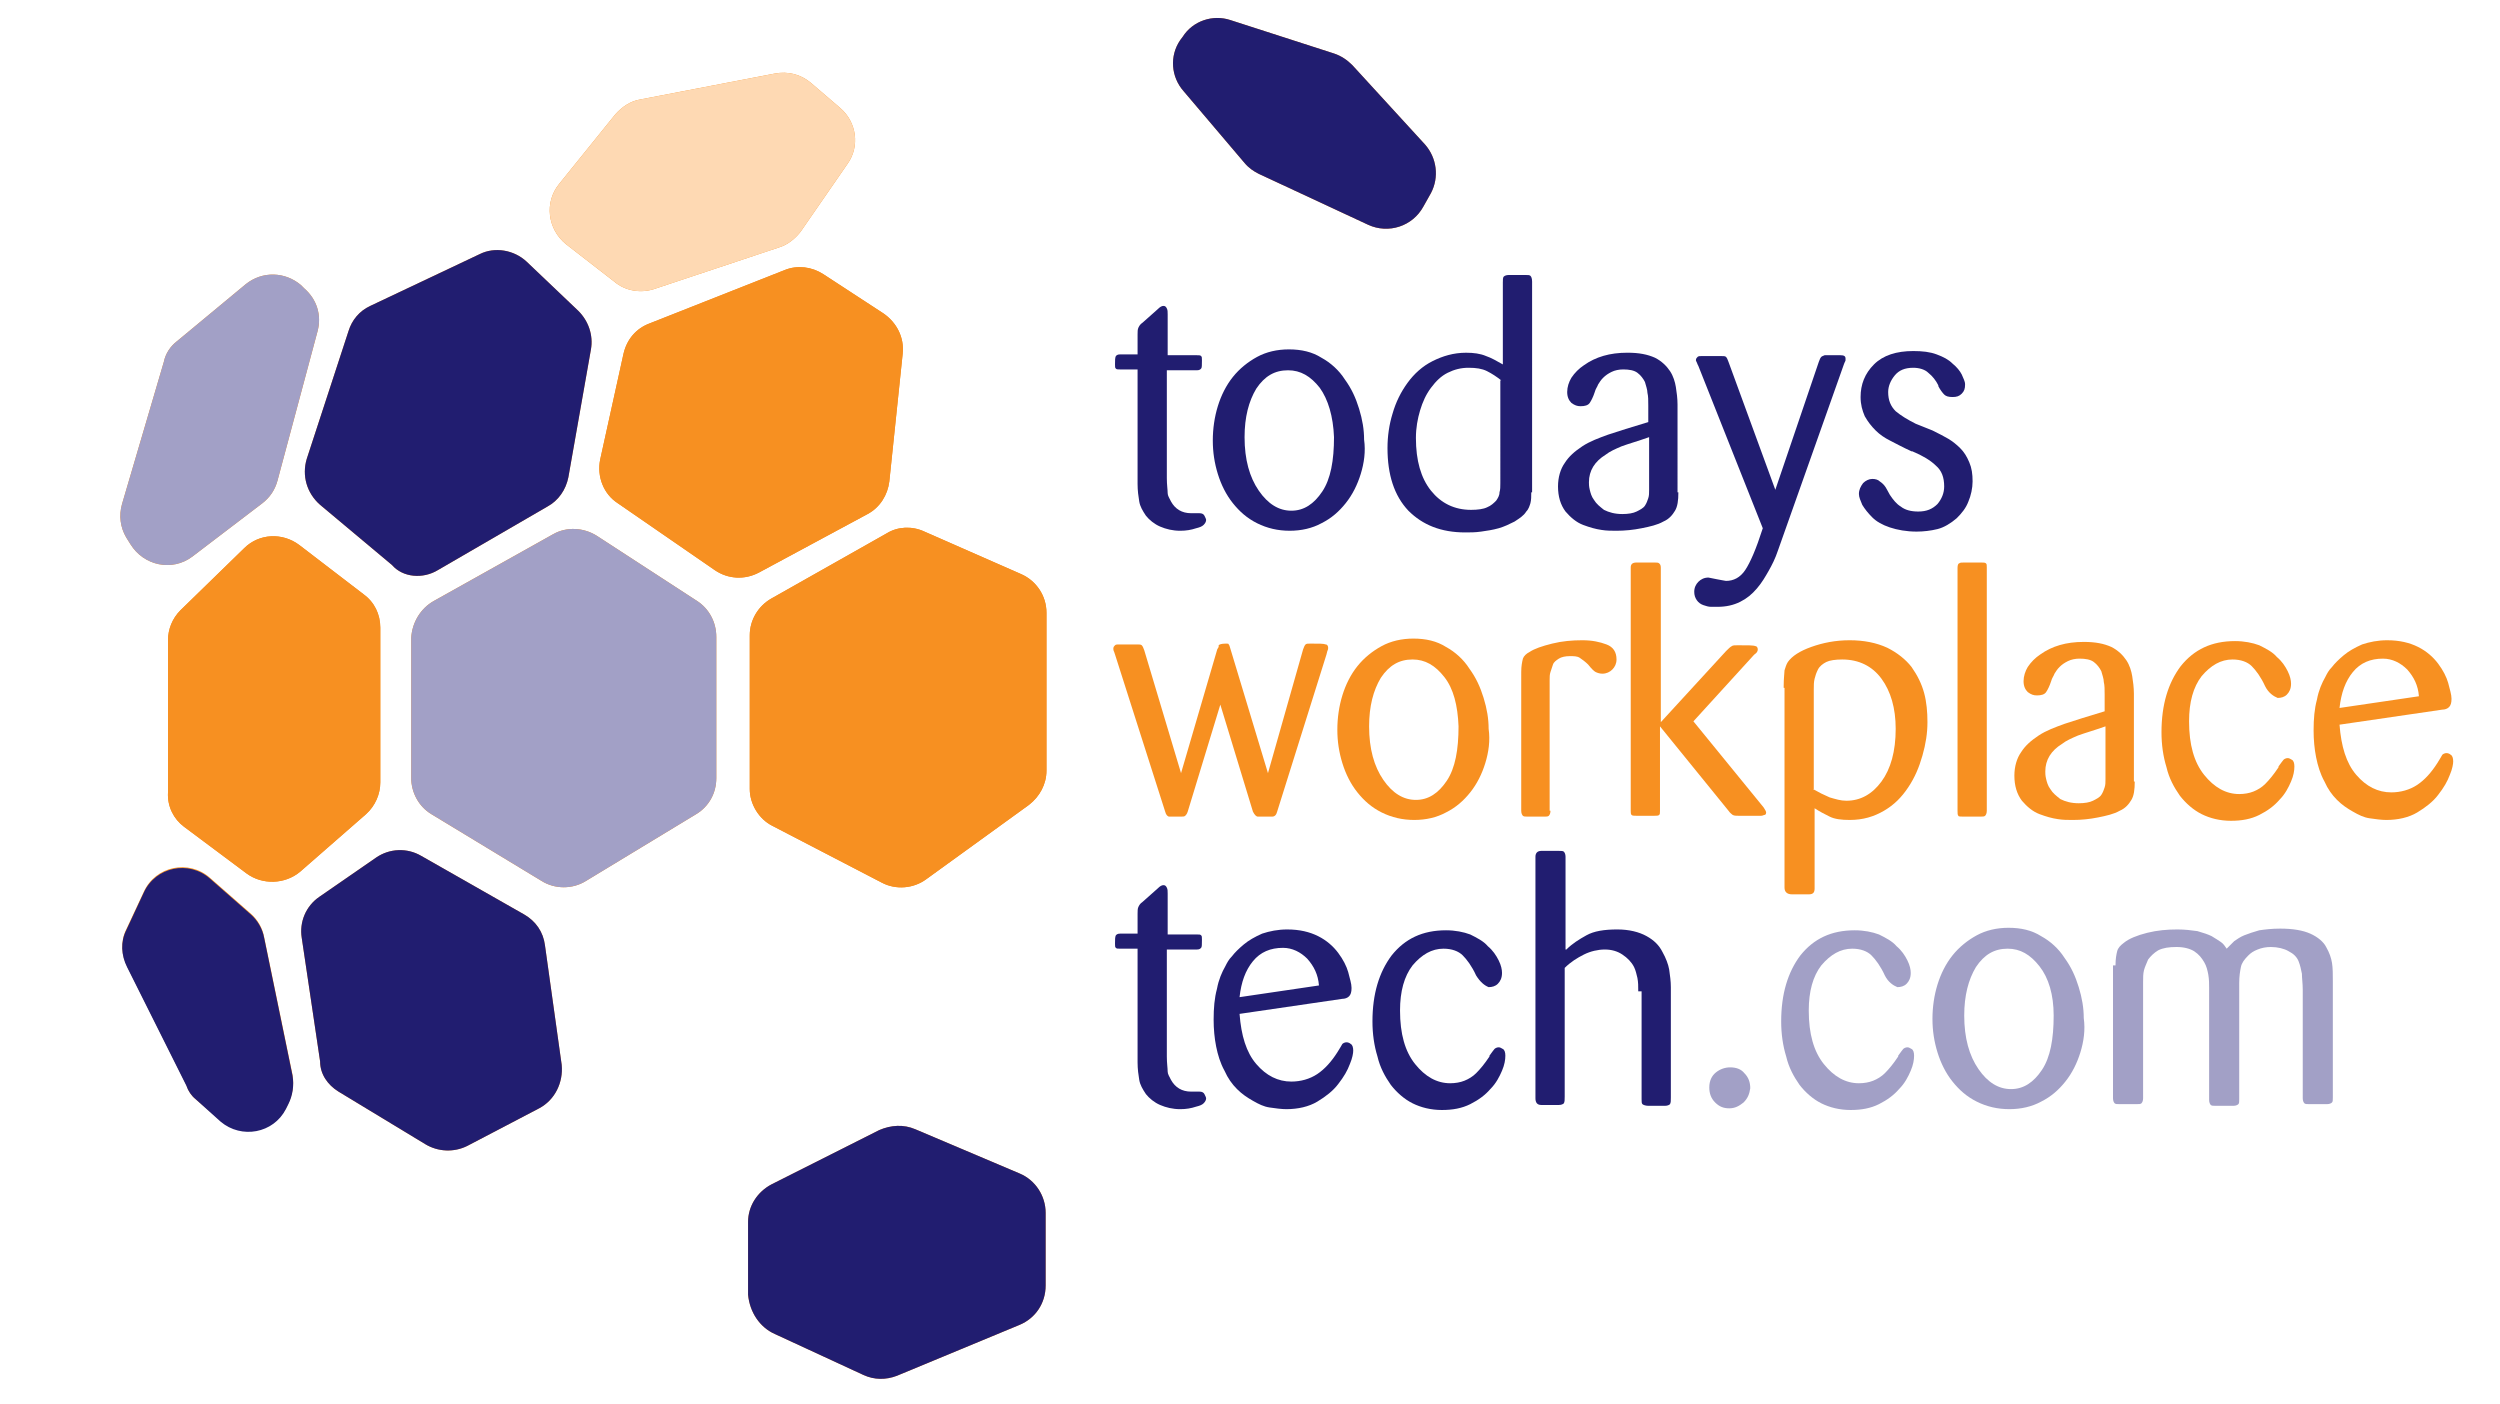 <?xml version="1.0" encoding="utf-8"?>
<!-- Generator: Adobe Illustrator 21.1.0, SVG Export Plug-In . SVG Version: 6.00 Build 0)  -->
<svg version="1.1" id="Layer_1" xmlns="http://www.w3.org/2000/svg" xmlns:xlink="http://www.w3.org/1999/xlink" x="0px" y="0px"
	 viewBox="0 0 299.1 168" style="enable-background:new 0 0 299.1 168;" xml:space="preserve">
<style type="text/css">
	.st0{clip-path:url(#SVGID_2_);fill:#F79021;}
	.st1{clip-path:url(#SVGID_2_);fill:#A2A0C6;}
	.st2{clip-path:url(#SVGID_2_);fill:#211D70;}
	.st3{clip-path:url(#SVGID_2_);fill:#FED9B3;}
</style>
<g>
	<defs>
		<polygon id="SVGID_1_" points="1.2,0 298,1 299.1,168 0,166 		"/>
	</defs>
	<clipPath id="SVGID_2_">
		<use xlink:href="#SVGID_1_"  style="overflow:visible;"/>
	</clipPath>
	<path class="st0" d="M51.9,71.9l14.3-8c1.6-0.9,3.6-0.8,5.2,0.2l12,7.8c1.4,0.9,2.3,2.5,2.3,4.3v16.9c0,1.8-0.9,3.4-2.4,4.3
		l-13.2,8c-1.6,1-3.7,1-5.3,0l-13.2-8c-1.5-0.9-2.4-2.6-2.4-4.3V76.3C49.3,74.5,50.3,72.8,51.9,71.9 M74.6,42.3L71.8,55
		c-0.4,2,0.4,4.1,2.1,5.2l11.6,8c1.6,1.1,3.6,1.2,5.3,0.3l13-7c1.5-0.8,2.4-2.3,2.6-3.9l1.6-15.3c0.2-1.9-0.7-3.7-2.3-4.8l-7.2-4.7
		c-1.4-0.9-3.1-1.1-4.6-0.5l-16.2,6.4C76.1,39.3,75,40.6,74.6,42.3 M92.4,98.8l13.1,6.8c1.7,0.9,3.8,0.7,5.3-0.4l12.3-8.9
		c1.3-1,2.1-2.5,2.1-4.1V73.3c0-2-1.2-3.8-3-4.6l-11.6-5.1c-1.5-0.7-3.2-0.6-4.5,0.2l-13.8,7.8c-1.6,0.9-2.6,2.6-2.6,4.4v18.4
		C89.7,96.2,90.8,98,92.4,98.8 M52.4,68.2l13.1-7.6c1.3-0.7,2.2-2,2.5-3.5l2.7-15.3c0.3-1.7-0.3-3.4-1.5-4.6l-6.2-5.9
		c-1.5-1.4-3.8-1.8-5.6-0.9l-13.1,6.2c-1.3,0.6-2.2,1.7-2.6,3l-5,15.3c-0.6,2,0,4.1,1.6,5.5l8.6,7.2C48.2,69.1,50.6,69.3,52.4,68.2
		 M22,98.9l7.5,5.6c1.9,1.4,4.6,1.3,6.4-0.2l7.9-6.9c1.1-1,1.7-2.4,1.7-3.8V75.1c0-1.6-0.7-3.1-2-4l-7.7-5.9c-2-1.5-4.8-1.4-6.6,0.4
		L21.6,73c-1,1-1.5,2.3-1.5,3.6v18.2C20,96.5,20.8,98,22,98.9 M40.5,130.6l10.4,6.3c1.5,0.9,3.4,1,5,0.2l8.6-4.5
		c1.9-1,2.9-3.1,2.7-5.2l-2-14.3c-0.2-1.6-1.1-2.9-2.5-3.7l-12.3-7c-1.7-1-3.8-0.9-5.4,0.2l-6.8,4.7c-1.6,1.1-2.4,3-2.1,4.9
		l2.2,14.8C38.3,128.5,39.2,129.8,40.5,130.6 M92.7,159.6l10.6,4.9c1.3,0.6,2.7,0.6,4,0.1l14.7-6.1c1.9-0.8,3.1-2.6,3.1-4.7v-8.7
		c0-2-1.2-3.9-3.1-4.7l-12.5-5.3c-1.4-0.6-2.9-0.5-4.3,0.1l-12.9,6.5c-1.7,0.9-2.8,2.6-2.8,4.5v8.7C89.7,157,90.9,158.8,92.7,159.6
		 M23,66.6l8.4-6.4c0.9-0.7,1.5-1.6,1.8-2.7L38,39.6c0.5-1.9-0.1-3.8-1.6-5.1L36,34.1c-1.9-1.6-4.6-1.7-6.6-0.1l-8.2,6.8
		c-0.8,0.6-1.4,1.5-1.6,2.5l-5,17c-0.4,1.4-0.2,2.8,0.5,4l0.5,0.8C17.2,67.7,20.6,68.4,23,66.6 M141.5,4.4l-0.3,0.4
		c-1.3,1.9-1.1,4.4,0.4,6.1l7.3,8.6c0.5,0.6,1.1,1,1.7,1.3l13.1,6.1c2.4,1.1,5.3,0.2,6.6-2.2l0.9-1.6c1-1.9,0.7-4.2-0.7-5.8
		l-8.7-9.5c-0.6-0.6-1.3-1.1-2.2-1.4l-12.4-4C145.1,1.7,142.7,2.5,141.5,4.4 M23.4,131.5l3,2.6c2.5,2.1,6.3,1.4,7.8-1.5l0.3-0.6
		c0.5-1,0.7-2.2,0.5-3.4l-3.4-16.5c-0.2-1.1-0.8-2.1-1.6-2.8l-4.9-4.3c-2.5-2.2-6.5-1.4-7.9,1.7l-2.1,4.5c-0.7,1.4-0.6,3,0.1,4.4
		l7.1,14.2C22.5,130.5,22.9,131.1,23.4,131.5 M78.2,34.6l15-5c1-0.3,1.9-1,2.6-1.9l5.6-8.1c1.5-2.1,1.1-5-0.9-6.7l-3.5-3
		c-1.2-1-2.7-1.4-4.3-1.1l-16.1,3.1c-1.2,0.2-2.2,0.9-3,1.8L66.9,22c-1.8,2.2-1.4,5.4,0.8,7.2l5.8,4.5
		C74.8,34.8,76.6,35.1,78.2,34.6"/>
	<path class="st1" d="M51.9,71.9l14.3-8c1.6-0.9,3.6-0.8,5.2,0.2l12,7.8c1.4,0.9,2.3,2.5,2.3,4.3v16.9c0,1.8-0.9,3.4-2.4,4.3
		l-13.2,8c-1.6,1-3.7,1-5.3,0l-13.2-8c-1.5-0.9-2.4-2.6-2.4-4.3V76.3C49.3,74.5,50.3,72.8,51.9,71.9"/>
	<path class="st0" d="M74.6,42.3L71.8,55c-0.4,2,0.4,4.1,2.1,5.2l11.6,8c1.6,1.1,3.6,1.2,5.3,0.3l13-7c1.5-0.8,2.4-2.3,2.6-3.9
		l1.6-15.3c0.2-1.9-0.7-3.7-2.3-4.8l-7.2-4.7c-1.4-0.9-3.1-1.1-4.6-0.5l-16.2,6.4C76.1,39.3,75,40.6,74.6,42.3"/>
	<path class="st0" d="M92.4,98.8l13.1,6.8c1.7,0.9,3.8,0.7,5.3-0.4l12.3-8.9c1.3-1,2.1-2.5,2.1-4.1V73.3c0-2-1.2-3.8-3-4.6
		l-11.6-5.1c-1.5-0.7-3.2-0.6-4.5,0.2l-13.8,7.8c-1.6,0.9-2.6,2.6-2.6,4.4v18.4C89.7,96.2,90.8,98,92.4,98.8"/>
	<path class="st2" d="M52.4,68.2l13.1-7.6c1.3-0.7,2.2-2,2.5-3.5l2.7-15.3c0.3-1.7-0.3-3.4-1.5-4.6l-6.2-5.9
		c-1.5-1.4-3.8-1.8-5.6-0.9l-13.1,6.2c-1.3,0.6-2.2,1.7-2.6,3l-5,15.3c-0.6,2,0,4.1,1.6,5.5l8.6,7.2C48.2,69.1,50.6,69.3,52.4,68.2"
		/>
	<path class="st0" d="M22,98.9l7.5,5.6c1.9,1.4,4.6,1.3,6.4-0.2l7.9-6.9c1.1-1,1.7-2.4,1.7-3.8V75.1c0-1.6-0.7-3-2-4l-7.7-5.9
		c-2-1.5-4.8-1.4-6.6,0.4L21.6,73c-1,1-1.5,2.3-1.5,3.6v18.2C20,96.5,20.8,98,22,98.9"/>
	<path class="st2" d="M40.5,130.6l10.4,6.3c1.5,0.9,3.4,1,5,0.2l8.6-4.5c1.9-1,2.9-3.1,2.7-5.2l-2-14.3c-0.2-1.6-1.1-2.9-2.5-3.7
		l-12.3-7c-1.7-1-3.8-0.9-5.4,0.2l-6.8,4.7c-1.6,1.1-2.4,3-2.1,4.9l2.2,14.8C38.3,128.5,39.2,129.8,40.5,130.6"/>
	<path class="st2" d="M92.7,159.6l10.6,4.9c1.3,0.6,2.7,0.6,4,0.1l14.7-6.1c1.9-0.8,3.1-2.6,3.1-4.7v-8.7c0-2-1.2-3.9-3.1-4.7
		l-12.5-5.3c-1.4-0.6-2.9-0.5-4.3,0.1l-12.9,6.5c-1.7,0.9-2.8,2.6-2.8,4.5v8.7C89.7,157,90.9,158.8,92.7,159.6"/>
	<path class="st2" d="M141.5,4.4l-0.3,0.4c-1.3,1.9-1.1,4.4,0.4,6.1l7.3,8.6c0.5,0.6,1.1,1,1.7,1.3l13.1,6.1
		c2.4,1.1,5.3,0.2,6.6-2.2l0.9-1.6c1-1.9,0.7-4.2-0.7-5.8l-8.7-9.5c-0.6-0.6-1.3-1.1-2.2-1.4l-12.4-4C145.1,1.7,142.7,2.5,141.5,4.4
		"/>
	<path class="st2" d="M23.4,131.5l3,2.7c2.5,2.1,6.3,1.4,7.8-1.5l0.3-0.6c0.5-1,0.7-2.2,0.5-3.4l-3.4-16.5c-0.2-1.1-0.8-2.1-1.6-2.8
		l-4.9-4.3c-2.5-2.2-6.5-1.4-7.9,1.7l-2.1,4.5c-0.7,1.4-0.6,3,0.1,4.4l7.1,14.2C22.5,130.5,22.9,131.1,23.4,131.5"/>
	<path class="st3" d="M78.2,34.6l15-5c1-0.3,1.9-1,2.6-1.9l5.6-8.1c1.5-2.1,1.1-5-0.9-6.7l-3.5-3c-1.2-1-2.7-1.4-4.3-1.1l-16.1,3.1
		c-1.2,0.2-2.2,0.9-3,1.8L66.9,22c-1.8,2.2-1.4,5.4,0.8,7.2l5.8,4.5C74.8,34.8,76.6,35.1,78.2,34.6"/>
	<path class="st1" d="M23,66.6l8.4-6.4c0.9-0.7,1.5-1.6,1.8-2.7L38,39.6c0.5-1.9-0.1-3.8-1.6-5.1L36,34.1c-1.9-1.6-4.6-1.7-6.6-0.1
		l-8.2,6.8c-0.8,0.6-1.4,1.5-1.6,2.5l-5,17c-0.4,1.4-0.2,2.8,0.5,4l0.5,0.8C17.2,67.7,20.6,68.4,23,66.6"/>
	<path class="st2" d="M139.6,44.2v12.9v0.1c0,0.8,0.1,1.4,0.1,1.8c0,0.3,0.2,0.6,0.4,1c0.5,0.9,1.3,1.4,2.4,1.4l0.5,0h0.5
		c0.3,0,0.5,0.1,0.6,0.3s0.2,0.4,0.2,0.5c0,0.2-0.1,0.4-0.3,0.6c-0.2,0.2-0.5,0.3-0.9,0.4c-0.6,0.2-1.2,0.3-1.9,0.3
		c-0.9,0-1.7-0.2-2.4-0.5c-0.7-0.3-1.3-0.8-1.7-1.3c-0.4-0.6-0.7-1.1-0.8-1.7c-0.1-0.6-0.2-1.3-0.2-2.1V44.2H134
		c-0.3,0-0.4,0-0.5-0.1c-0.1-0.1-0.1-0.2-0.1-0.5c0-0.5,0-0.8,0.1-1c0.1-0.1,0.2-0.2,0.5-0.2h2.1v-2.4c0-0.3,0-0.6,0.1-0.8
		c0.1-0.2,0.2-0.4,0.5-0.6l1.8-1.6c0.3-0.3,0.5-0.4,0.7-0.4c0.2,0,0.3,0.1,0.4,0.3c0.1,0.2,0.1,0.4,0.1,0.7v4.9h3.5
		c0.3,0,0.4,0,0.5,0.1c0.1,0.1,0.1,0.2,0.1,0.5c0,0.6,0,0.9-0.1,1c-0.1,0.1-0.2,0.2-0.5,0.2H139.6z"/>
	<path class="st2" d="M162.8,56.7c-0.4,1.3-1,2.5-1.8,3.5c-0.8,1-1.7,1.8-2.9,2.4c-1.1,0.6-2.4,0.9-3.8,0.9c-1.4,0-2.7-0.3-3.9-0.9
		c-1.2-0.6-2.1-1.4-2.9-2.4c-0.8-1-1.4-2.2-1.8-3.5c-0.4-1.3-0.6-2.6-0.6-4c0-1.4,0.2-2.8,0.6-4.1c0.4-1.3,1-2.5,1.8-3.5
		c0.8-1,1.8-1.8,2.9-2.4c1.1-0.6,2.4-0.9,3.8-0.9c1.5,0,2.8,0.3,3.9,1c1.1,0.6,2.1,1.5,2.8,2.6c0.8,1.1,1.3,2.2,1.7,3.5
		s0.6,2.5,0.6,3.7C163.4,54,163.2,55.4,162.8,56.7 M157.9,46.4c-1.1-1.4-2.3-2.1-3.8-2.1c-1.6,0-2.8,0.7-3.8,2.2
		c-0.9,1.5-1.4,3.4-1.4,5.8c0,2.7,0.6,4.8,1.7,6.4c1.1,1.6,2.4,2.4,3.9,2.4c1.5,0,2.7-0.8,3.7-2.3c1-1.5,1.4-3.7,1.4-6.5
		C159.5,49.8,158.9,47.8,157.9,46.4"/>
	<path class="st2" d="M183.2,58.9c0,0.5,0,0.9-0.1,1.3c-0.1,0.3-0.2,0.7-0.5,1c-0.3,0.5-0.8,0.8-1.4,1.2c-0.6,0.3-1.2,0.6-1.9,0.8
		c-0.7,0.2-1.4,0.3-2.1,0.4c-0.7,0.1-1.3,0.1-1.9,0.1c-2.9,0-5.1-0.9-6.8-2.6c-1.7-1.8-2.5-4.3-2.5-7.5c0-1.4,0.2-2.8,0.6-4.1
		c0.4-1.4,1-2.6,1.8-3.7c0.8-1.1,1.8-2,3-2.6c1.2-0.6,2.5-1,4-1c0.9,0,1.7,0.1,2.4,0.4c0.6,0.2,1.3,0.6,2,1v-9.8
		c0-0.3,0-0.6,0.1-0.7c0.1-0.1,0.3-0.2,0.6-0.2h2c0.3,0,0.5,0,0.6,0.1c0.1,0.1,0.2,0.3,0.2,0.7V58.9z M179.6,45.5
		c-0.5-0.4-1.1-0.8-1.7-1.1c-0.6-0.3-1.3-0.4-2.2-0.4c-0.9,0-1.7,0.2-2.5,0.6c-0.8,0.4-1.4,1-2,1.8c-0.6,0.8-1,1.7-1.3,2.7
		c-0.3,1-0.5,2.1-0.5,3.3c0,2.7,0.6,4.8,1.8,6.3c1.2,1.5,2.8,2.3,4.8,2.3c0.8,0,1.5-0.1,1.9-0.3c0.5-0.2,0.8-0.5,1.1-0.8
		c0.2-0.3,0.4-0.6,0.4-1c0.1-0.3,0.1-0.7,0.1-1.1v0V45.5z"/>
	<path class="st2" d="M200.8,58.9c0,1-0.1,1.7-0.4,2.2s-0.7,1-1.4,1.3c-0.7,0.4-1.6,0.6-2.6,0.8c-1,0.2-2,0.3-3,0.3
		c-0.6,0-1.2,0-1.8-0.1c-0.7-0.1-1.4-0.3-2.2-0.6c-0.8-0.3-1.5-0.9-2.1-1.6c-0.6-0.8-0.9-1.8-0.9-3c0-1.1,0.3-2.1,0.8-2.8
		c0.5-0.8,1.2-1.4,2.1-2s2-1,3.1-1.4c1.2-0.4,2.8-0.9,4.8-1.5v-2c0-0.6,0-1.1-0.1-1.5c0-0.4-0.2-0.9-0.3-1.3
		c-0.2-0.4-0.5-0.8-0.9-1.1c-0.4-0.3-1-0.4-1.7-0.4c-0.5,0-1,0.1-1.4,0.3c-0.4,0.2-0.7,0.4-1,0.7c-0.3,0.3-0.4,0.5-0.6,0.8
		c-0.1,0.3-0.3,0.5-0.4,0.9l0,0c-0.2,0.6-0.4,1-0.6,1.3c-0.2,0.3-0.6,0.4-1.1,0.4c-0.4,0-0.7-0.1-1.1-0.4c-0.3-0.3-0.5-0.7-0.5-1.3
		c0-0.6,0.2-1.2,0.5-1.7c0.4-0.6,0.9-1.1,1.5-1.5c1.4-1,3.1-1.5,5.2-1.5c1.4,0,2.4,0.2,3.3,0.6c0.8,0.4,1.4,1,1.8,1.6
		s0.6,1.3,0.7,1.9c0.1,0.6,0.2,1.4,0.2,2.1v0V58.9z M197.3,52.3c-1.4,0.5-2.5,0.8-3.3,1.1c-0.7,0.3-1.4,0.6-1.9,1
		c-1.3,0.8-2,1.9-2,3.3c0,0.2,0,0.5,0.1,0.9s0.2,0.8,0.5,1.2c0.3,0.5,0.7,0.8,1.2,1.2c0.6,0.3,1.3,0.5,2.2,0.5
		c0.7,0,1.3-0.1,1.7-0.3c0.4-0.2,0.8-0.4,1-0.7c0.2-0.3,0.3-0.6,0.4-0.9c0.1-0.3,0.1-0.6,0.1-1V52.3z"/>
	<path class="st2" d="M212.7,65.9c-0.3,0.9-0.7,1.7-1.1,2.4s-0.8,1.4-1.4,2.1c-0.6,0.7-1.2,1.2-2,1.6c-0.8,0.4-1.7,0.6-2.7,0.6
		c-0.2,0-0.5,0-0.8,0c-0.3,0-0.6-0.1-0.9-0.2c-0.3-0.1-0.6-0.3-0.8-0.6c-0.2-0.3-0.3-0.6-0.3-1c0-0.5,0.2-0.9,0.5-1.2
		c0.3-0.3,0.7-0.5,1.2-0.5c0.1,0,0.4,0.1,1,0.2c0.6,0.1,1,0.2,1.1,0.2c0.9,0,1.7-0.4,2.3-1.3c0.6-0.9,1.3-2.5,2.1-5l-7.7-19.4
		l-0.1-0.2c-0.1-0.3-0.2-0.4-0.2-0.5c0-0.2,0.1-0.3,0.2-0.4c0.1-0.1,0.3-0.1,0.5-0.1h2.3c0.3,0,0.5,0,0.6,0.1
		c0.1,0.1,0.2,0.3,0.3,0.6l5.6,15.3l5.2-15.3c0.1-0.3,0.2-0.5,0.3-0.6c0.1-0.1,0.2-0.1,0.4-0.2h1.9c0.4,0,0.6,0.1,0.6,0.4
		c0,0.1,0,0.2,0,0.2c0,0.1-0.1,0.2-0.2,0.5L212.7,65.9z"/>
	<path class="st2" d="M231.2,51.5L231.2,51.5c0.8,0.4,1.4,0.7,1.9,1c0.5,0.3,1,0.7,1.4,1.1c0.5,0.5,0.8,1,1.1,1.7
		c0.3,0.7,0.4,1.4,0.4,2.3c0,0.8-0.2,1.7-0.5,2.4c-0.3,0.8-0.8,1.4-1.4,2c-0.7,0.6-1.5,1.1-2.3,1.3s-1.7,0.3-2.5,0.3
		c-1.2,0-2.3-0.2-3.2-0.5c-0.9-0.3-1.6-0.7-2.1-1.2c-0.5-0.5-0.9-1-1.2-1.5c-0.2-0.5-0.4-0.9-0.4-1.3c0-0.5,0.2-0.9,0.5-1.3
		c0.3-0.3,0.7-0.5,1.1-0.5c0.4,0,0.7,0.1,0.9,0.3c0.3,0.2,0.5,0.4,0.7,0.7c0.1,0.2,0.3,0.5,0.5,0.9c0.4,0.6,0.8,1.1,1.3,1.4
		c0.5,0.4,1.2,0.6,2.1,0.6c1,0,1.7-0.3,2.3-0.9c0.5-0.6,0.8-1.3,0.8-2.1c0-1.1-0.3-1.9-1-2.5c-0.6-0.6-1.6-1.2-2.8-1.7l-0.1,0
		c-1.1-0.5-2-1-2.6-1.3c-0.6-0.3-1.2-0.7-1.7-1.2c-0.5-0.5-0.9-1-1.3-1.7c-0.3-0.7-0.5-1.4-0.5-2.3c0-1.5,0.5-2.8,1.6-3.9
		c1.1-1.1,2.7-1.6,4.7-1.6c1.1,0,2,0.1,2.8,0.4c0.8,0.3,1.4,0.6,1.9,1.1c0.5,0.4,0.9,0.9,1.1,1.3c0.2,0.5,0.4,0.8,0.4,1.2
		c0,0.5-0.1,0.8-0.4,1.1c-0.3,0.3-0.6,0.4-1.1,0.4c-0.5,0-0.8-0.1-1-0.3c-0.2-0.2-0.5-0.6-0.7-1l0-0.1c-0.3-0.6-0.7-1.1-1.2-1.5
		c-0.4-0.4-1.1-0.6-1.8-0.6c-1,0-1.7,0.3-2.2,0.9c-0.5,0.6-0.8,1.3-0.8,2c0,1,0.3,1.7,0.9,2.3c0.6,0.5,1.4,1,2.4,1.5L231.2,51.5z"/>
	<path class="st0" d="M146,84.3l-3.9,12.8c-0.1,0.3-0.2,0.4-0.3,0.5c-0.1,0.1-0.3,0.1-0.5,0.1h-1.4c-0.2,0-0.4-0.2-0.5-0.6l-6-18.8
		l-0.1-0.3c-0.1-0.2-0.1-0.3-0.1-0.4c0-0.2,0.1-0.3,0.2-0.4c0.1-0.1,0.3-0.1,0.4-0.1h2.2c0.3,0,0.5,0,0.6,0.1
		c0.1,0.1,0.2,0.3,0.3,0.6l4.4,14.7l4.3-14.7c0-0.1,0.1-0.2,0.2-0.4l0-0.2c0.1-0.1,0.3-0.2,0.9-0.2c0.2,0,0.3,0,0.3,0.1
		c0.1,0.1,0.1,0.2,0.2,0.5l4.5,14.9l4.2-14.8c0.1-0.3,0.2-0.5,0.3-0.6c0.1-0.1,0.3-0.1,0.6-0.1c1,0,1.6,0,1.8,0.1
		c0.2,0,0.3,0.2,0.3,0.4c0,0.1,0,0.2-0.1,0.4l-0.1,0.4l-5.9,18.8c-0.1,0.4-0.3,0.6-0.6,0.6h-1.7c-0.2,0-0.4-0.2-0.6-0.6L146,84.3z"
		/>
	<path class="st0" d="M177.7,91.3c-0.4,1.3-1,2.5-1.8,3.5c-0.8,1-1.7,1.8-2.9,2.4c-1.1,0.6-2.4,0.9-3.8,0.9c-1.4,0-2.7-0.3-3.9-0.9
		c-1.2-0.6-2.1-1.4-2.9-2.4c-0.8-1-1.4-2.2-1.8-3.5c-0.4-1.3-0.6-2.6-0.6-4c0-1.4,0.2-2.8,0.6-4.1c0.4-1.3,1-2.5,1.8-3.5
		c0.8-1,1.8-1.8,2.9-2.4c1.1-0.6,2.4-0.9,3.8-0.9c1.5,0,2.8,0.3,3.9,1c1.1,0.6,2.1,1.5,2.8,2.6c0.8,1.1,1.3,2.2,1.7,3.5
		s0.6,2.5,0.6,3.7C178.3,88.6,178.1,90,177.7,91.3 M172.8,81c-1.1-1.4-2.3-2.1-3.8-2.1c-1.6,0-2.8,0.7-3.8,2.2
		c-0.9,1.5-1.4,3.4-1.4,5.8c0,2.7,0.6,4.8,1.7,6.4c1.1,1.6,2.4,2.4,3.9,2.4c1.5,0,2.7-0.8,3.7-2.3c1-1.5,1.4-3.7,1.4-6.5
		C174.4,84.4,173.9,82.4,172.8,81"/>
	<path class="st0" d="M185.5,97c0,0.3-0.1,0.5-0.2,0.6c-0.1,0.1-0.3,0.1-0.5,0.1h-2c-0.3,0-0.5,0-0.6-0.1c-0.1-0.1-0.2-0.3-0.2-0.6
		V80.4c0-0.7,0.1-1.2,0.2-1.6c0.1-0.3,0.4-0.6,0.8-0.8c0.6-0.4,1.5-0.7,2.7-1c1.2-0.3,2.4-0.4,3.6-0.4c1.2,0,2.1,0.2,2.9,0.5
		c0.8,0.3,1.2,0.9,1.2,1.8c0,0.5-0.2,0.9-0.5,1.2c-0.3,0.3-0.7,0.5-1.2,0.5c-0.3,0-0.6-0.1-0.8-0.2c-0.2-0.1-0.5-0.4-0.9-0.9
		c-0.3-0.3-0.7-0.6-1-0.8c-0.3-0.2-0.7-0.2-1.2-0.2c-0.5,0-1,0.1-1.3,0.3c-0.3,0.2-0.6,0.4-0.7,0.7c-0.1,0.3-0.2,0.6-0.3,0.9
		c-0.1,0.3-0.1,0.6-0.1,1v0V97z"/>
	<path class="st0" d="M202.6,86.3l8.4,10.3l0,0c0.2,0.3,0.3,0.5,0.3,0.6c0,0.2-0.1,0.3-0.2,0.3c-0.1,0-0.2,0.1-0.4,0.1h-2.7
		c-0.3,0-0.5,0-0.7-0.1c-0.1-0.1-0.3-0.2-0.5-0.5l-8.2-10.1v10.1c0,0.3,0,0.4-0.1,0.5c-0.1,0.1-0.3,0.1-0.6,0.1h-2.1
		c-0.3,0-0.5,0-0.6-0.1c-0.1-0.1-0.1-0.3-0.1-0.5V67.9c0-0.4,0.2-0.6,0.7-0.6h2.1c0.3,0,0.5,0,0.6,0.1c0.1,0.1,0.2,0.2,0.2,0.5v18.5
		l7.8-8.5c0.3-0.3,0.5-0.5,0.7-0.6c0.1-0.1,0.4-0.1,0.7-0.1c1.2,0,1.9,0,2.1,0.1c0.2,0,0.3,0.2,0.3,0.4c0,0.2-0.1,0.4-0.4,0.6
		l-0.1,0.1L202.6,86.3z"/>
	<path class="st0" d="M213.4,82.3v-0.2c0-1,0.1-1.6,0.1-1.9c0.1-0.3,0.2-0.7,0.4-1c0.5-0.7,1.4-1.3,2.8-1.8c1.4-0.5,2.9-0.8,4.6-0.8
		c1.7,0,3.2,0.3,4.5,0.9c1.2,0.6,2.2,1.4,2.9,2.3c0.7,1,1.2,2,1.5,3.1c0.3,1.1,0.4,2.3,0.4,3.5c0,1.3-0.2,2.6-0.6,4
		c-0.4,1.4-0.9,2.6-1.7,3.8c-0.8,1.2-1.7,2.1-2.9,2.8c-1.2,0.7-2.5,1.1-4.1,1.1c-1,0-1.8-0.1-2.4-0.4c-0.6-0.3-1.2-0.6-1.8-1
		c0,0,0,0,0,0v9.6c0,0.5-0.2,0.7-0.7,0.7h-2c-0.6,0-0.9-0.3-0.9-0.8V82.3z M216.9,94.4c0.7,0.4,1.3,0.7,2,1c0.7,0.2,1.3,0.4,2,0.4
		c1.7,0,3.1-0.8,4.2-2.3c1.1-1.5,1.7-3.6,1.7-6.3c0-2.5-0.6-4.5-1.7-6c-1.1-1.5-2.7-2.3-4.7-2.3c-0.8,0-1.5,0.1-1.9,0.3
		s-0.8,0.5-1,0.9s-0.3,0.7-0.4,1.1c-0.1,0.4-0.1,0.8-0.1,1.3V94.4z"/>
	<path class="st0" d="M234.2,67.9c0-0.3,0.1-0.5,0.2-0.5c0.1-0.1,0.3-0.1,0.6-0.1h2c0.3,0,0.5,0,0.6,0.1c0.1,0.1,0.1,0.2,0.1,0.5V97
		c0,0.3-0.1,0.5-0.2,0.6c-0.1,0.1-0.3,0.1-0.6,0.1h-2c-0.3,0-0.6,0-0.6-0.1c-0.1-0.1-0.1-0.3-0.1-0.6V67.9z"/>
	<path class="st0" d="M255.4,93.5c0,1-0.1,1.7-0.4,2.2s-0.7,1-1.4,1.3c-0.7,0.4-1.6,0.6-2.6,0.8c-1,0.2-2,0.3-3,0.3
		c-0.6,0-1.2,0-1.8-0.1c-0.7-0.1-1.4-0.3-2.2-0.6c-0.8-0.3-1.5-0.9-2.1-1.6c-0.6-0.8-0.9-1.8-0.9-3c0-1.1,0.3-2.1,0.8-2.8
		c0.5-0.8,1.2-1.4,2.1-2s2-1,3.1-1.4c1.2-0.4,2.8-0.9,4.8-1.5v-2c0-0.6,0-1.1-0.1-1.5c0-0.4-0.2-0.9-0.3-1.3
		c-0.2-0.4-0.5-0.8-0.9-1.1c-0.4-0.3-1-0.4-1.7-0.4c-0.5,0-1,0.1-1.4,0.3c-0.4,0.2-0.7,0.4-1,0.7c-0.3,0.3-0.4,0.5-0.6,0.8
		c-0.1,0.3-0.3,0.5-0.4,0.9l0,0c-0.2,0.6-0.4,1-0.6,1.3c-0.2,0.3-0.6,0.4-1.1,0.4c-0.4,0-0.7-0.1-1.1-0.4c-0.3-0.3-0.5-0.7-0.5-1.3
		c0-0.6,0.2-1.2,0.5-1.7c0.4-0.6,0.9-1.1,1.5-1.5c1.4-1,3.1-1.5,5.2-1.5c1.4,0,2.4,0.2,3.3,0.6c0.8,0.4,1.4,1,1.8,1.6
		s0.6,1.3,0.7,1.9c0.1,0.6,0.2,1.4,0.2,2.1v0V93.5z M251.9,86.9c-1.4,0.5-2.5,0.8-3.3,1.1c-0.7,0.3-1.4,0.6-1.9,1
		c-1.3,0.8-2,1.9-2,3.3c0,0.2,0,0.5,0.1,0.9s0.2,0.8,0.5,1.2c0.3,0.5,0.7,0.8,1.2,1.2c0.6,0.3,1.3,0.5,2.2,0.5
		c0.7,0,1.3-0.1,1.7-0.3c0.4-0.2,0.8-0.4,1-0.7c0.2-0.3,0.3-0.6,0.4-0.9c0.1-0.3,0.1-0.6,0.1-1V86.9z"/>
	<path class="st0" d="M271,82.1c-0.5-1.1-1.1-1.9-1.6-2.4c-0.5-0.5-1.3-0.8-2.3-0.8c-1.4,0-2.6,0.7-3.7,2c-1,1.3-1.5,3.1-1.5,5.4
		c0,2.8,0.6,4.9,1.8,6.4c1.2,1.5,2.6,2.3,4.2,2.3c0.6,0,1.2-0.1,1.7-0.3c0.5-0.2,1-0.5,1.4-0.9c0.5-0.5,1-1.1,1.6-2l0-0.1
		c0.3-0.4,0.5-0.7,0.6-0.8c0.1-0.1,0.3-0.2,0.5-0.2c0.2,0,0.3,0.1,0.5,0.2c0.2,0.1,0.3,0.4,0.3,0.8c0,0.5-0.1,1.1-0.4,1.8
		c-0.3,0.7-0.7,1.5-1.4,2.2c-0.6,0.7-1.4,1.3-2.4,1.8c-1,0.5-2.1,0.7-3.4,0.7c-1.3,0-2.5-0.3-3.5-0.8s-1.9-1.3-2.6-2.2
		c-0.7-1-1.3-2.1-1.6-3.4c-0.4-1.3-0.6-2.7-0.6-4.2c0-3.3,0.8-5.9,2.3-7.9c1.6-2,3.7-3,6.5-3c1.1,0,2.1,0.2,2.9,0.5
		c0.8,0.4,1.6,0.8,2.1,1.4c0.6,0.5,1,1.1,1.3,1.7c0.3,0.6,0.4,1.1,0.4,1.5c0,0.6-0.2,1-0.5,1.3c-0.3,0.3-0.7,0.4-1.1,0.4
		C272,83.3,271.4,82.9,271,82.1L271,82.1z"/>
	<path class="st0" d="M279.9,86.7c0.2,2.6,0.8,4.6,2,6s2.6,2.1,4.2,2.1c1.1,0,2.2-0.3,3.1-0.9c0.9-0.6,1.7-1.5,2.4-2.6
		c0.3-0.5,0.5-0.8,0.6-1c0.1-0.1,0.3-0.2,0.5-0.2c0.2,0,0.4,0.1,0.5,0.2c0.2,0.1,0.3,0.4,0.3,0.8c0,0.3-0.1,0.9-0.4,1.6
		c-0.3,0.8-0.7,1.5-1.4,2.4c-0.6,0.8-1.5,1.5-2.5,2.1c-1,0.6-2.3,0.9-3.7,0.9c-0.6,0-1.3-0.1-2-0.2c-0.7-0.1-1.3-0.4-2-0.8
		s-1.3-0.8-1.9-1.4c-0.6-0.6-1.1-1.3-1.5-2.2c-0.5-0.9-0.8-1.9-1-2.9c-0.2-1-0.3-2.1-0.3-3.2c0-1.4,0.1-2.6,0.4-3.7
		c0.2-1.1,0.6-2,1-2.7c0.2-0.4,0.4-0.8,0.8-1.2c0.3-0.4,0.8-0.9,1.4-1.4c0.6-0.5,1.3-0.9,2.2-1.3c0.9-0.3,1.9-0.5,3-0.5
		c1.5,0,2.7,0.3,3.7,0.8c1,0.5,1.8,1.2,2.4,2s1,1.6,1.2,2.3c0.2,0.8,0.4,1.4,0.4,1.9c0,0.5-0.1,0.8-0.3,1c-0.2,0.2-0.5,0.3-0.8,0.3
		h0L279.9,86.7z M289.4,83.3c-0.1-1.3-0.6-2.3-1.4-3.2c-0.8-0.8-1.8-1.3-2.9-1.3c-1.5,0-2.7,0.5-3.6,1.6c-0.9,1.1-1.4,2.5-1.6,4.3
		L289.4,83.3z"/>
	<path class="st2" d="M139.6,113.4v12.9v0.1c0,0.8,0.1,1.4,0.1,1.8c0,0.3,0.2,0.6,0.4,1c0.5,0.9,1.3,1.4,2.4,1.4l0.5,0h0.5
		c0.3,0,0.5,0.1,0.6,0.3s0.2,0.4,0.2,0.5c0,0.2-0.1,0.4-0.3,0.6c-0.2,0.2-0.5,0.3-0.9,0.4c-0.6,0.2-1.2,0.3-1.9,0.3
		c-0.9,0-1.7-0.2-2.4-0.5c-0.7-0.3-1.3-0.8-1.7-1.3c-0.4-0.6-0.7-1.1-0.8-1.7c-0.1-0.6-0.2-1.3-0.2-2.1v-13.6H134
		c-0.3,0-0.4,0-0.5-0.1c-0.1-0.1-0.1-0.2-0.1-0.5c0-0.5,0-0.8,0.1-1c0.1-0.1,0.2-0.2,0.5-0.2h2.1v-2.4c0-0.3,0-0.6,0.1-0.8
		c0.1-0.2,0.2-0.4,0.5-0.6l1.8-1.6c0.3-0.3,0.5-0.4,0.7-0.4c0.2,0,0.3,0.1,0.4,0.3s0.1,0.4,0.1,0.7v4.9h3.5c0.3,0,0.4,0,0.5,0.1
		c0.1,0.1,0.1,0.2,0.1,0.5c0,0.6,0,0.9-0.1,1c-0.1,0.1-0.2,0.2-0.5,0.2H139.6z"/>
	<path class="st2" d="M148.3,121.3c0.2,2.6,0.8,4.6,2,6s2.6,2.1,4.2,2.1c1.1,0,2.2-0.3,3.1-0.9c0.9-0.6,1.7-1.5,2.4-2.6
		c0.3-0.5,0.5-0.8,0.6-1c0.1-0.1,0.3-0.2,0.5-0.2c0.2,0,0.4,0.1,0.5,0.2c0.2,0.1,0.3,0.4,0.3,0.8c0,0.3-0.1,0.9-0.4,1.6
		c-0.3,0.8-0.7,1.5-1.4,2.4c-0.6,0.8-1.5,1.5-2.5,2.1c-1,0.6-2.3,0.9-3.7,0.9c-0.6,0-1.3-0.1-2-0.2c-0.7-0.1-1.3-0.4-2-0.8
		s-1.3-0.8-1.9-1.4c-0.6-0.6-1.1-1.3-1.5-2.2c-0.5-0.9-0.8-1.9-1-2.9c-0.2-1-0.3-2.1-0.3-3.2c0-1.4,0.1-2.6,0.4-3.7
		c0.2-1.1,0.6-2,1-2.7c0.2-0.4,0.4-0.8,0.8-1.2c0.3-0.4,0.8-0.9,1.4-1.4c0.6-0.5,1.3-0.9,2.2-1.3c0.9-0.3,1.9-0.5,3-0.5
		c1.5,0,2.7,0.3,3.7,0.8c1,0.5,1.8,1.2,2.4,2c0.6,0.8,1,1.6,1.2,2.3c0.2,0.8,0.4,1.4,0.4,1.9c0,0.5-0.1,0.8-0.3,1
		c-0.2,0.2-0.5,0.3-0.8,0.3h0L148.3,121.3z M157.8,117.9c-0.1-1.3-0.6-2.3-1.4-3.2c-0.8-0.8-1.8-1.3-2.9-1.3c-1.5,0-2.7,0.5-3.6,1.6
		c-0.9,1.1-1.4,2.5-1.6,4.3L157.8,117.9z"/>
	<path class="st2" d="M176.6,116.7c-0.5-1.1-1.1-1.9-1.6-2.4c-0.5-0.5-1.3-0.8-2.3-0.8c-1.4,0-2.6,0.7-3.7,2c-1,1.3-1.5,3.1-1.5,5.4
		c0,2.8,0.6,4.9,1.8,6.4c1.2,1.5,2.6,2.3,4.2,2.3c0.6,0,1.2-0.1,1.7-0.3c0.5-0.2,1-0.5,1.4-0.9c0.5-0.5,1-1.1,1.6-2l0-0.1
		c0.3-0.4,0.5-0.7,0.6-0.8c0.1-0.1,0.3-0.2,0.5-0.2c0.2,0,0.3,0.1,0.5,0.2c0.2,0.1,0.3,0.4,0.3,0.8c0,0.5-0.1,1.1-0.4,1.8
		c-0.3,0.7-0.7,1.5-1.4,2.2c-0.6,0.7-1.4,1.3-2.4,1.8c-1,0.5-2.1,0.7-3.4,0.7c-1.3,0-2.5-0.3-3.5-0.8s-1.9-1.3-2.6-2.2
		c-0.7-1-1.3-2.1-1.6-3.4c-0.4-1.3-0.6-2.7-0.6-4.2c0-3.3,0.8-5.9,2.3-7.9c1.6-2,3.7-3,6.5-3c1.1,0,2.1,0.2,2.9,0.5
		c0.8,0.4,1.6,0.8,2.1,1.4c0.6,0.5,1,1.1,1.3,1.7c0.3,0.6,0.4,1.1,0.4,1.5c0,0.6-0.2,1-0.5,1.3c-0.3,0.3-0.7,0.4-1.1,0.4
		C177.6,117.9,177.1,117.5,176.6,116.7L176.6,116.7z"/>
	<path class="st2" d="M196,118.6c0-0.6,0-1.1-0.1-1.6c-0.1-0.4-0.2-0.9-0.4-1.3c-0.3-0.6-0.8-1.1-1.4-1.5c-0.6-0.4-1.3-0.6-2.1-0.6
		c-0.8,0-1.7,0.2-2.5,0.6c-0.8,0.4-1.6,0.9-2.3,1.6v15.4c0,0.4,0,0.6-0.1,0.8c-0.1,0.1-0.3,0.2-0.6,0.2h-2.1c-0.5,0-0.7-0.3-0.7-0.8
		v-28.9c0-0.4,0.2-0.7,0.7-0.7h2.1c0.3,0,0.5,0,0.6,0.1c0.1,0.1,0.2,0.3,0.2,0.6v11.1l0.1,0c0.7-0.7,1.5-1.2,2.4-1.7
		c0.9-0.5,2.1-0.7,3.7-0.7c1.4,0,2.6,0.3,3.5,0.8c0.9,0.5,1.5,1.1,1.9,1.9c0.4,0.7,0.7,1.5,0.8,2.1c0.1,0.7,0.2,1.4,0.2,2.1v0v13.2
		c0,0.4,0,0.6-0.1,0.8c-0.1,0.1-0.3,0.2-0.6,0.2h-2h0c-0.3,0-0.6-0.1-0.7-0.2c-0.1-0.1-0.1-0.3-0.1-0.6V118.6z"/>
	<path class="st1" d="M208.6,131.9c-0.5,0.4-1,0.7-1.7,0.7c-0.7,0-1.2-0.2-1.7-0.7c-0.5-0.5-0.7-1.1-0.7-1.8c0-0.8,0.3-1.4,0.8-1.8
		s1.1-0.6,1.7-0.6c0.7,0,1.3,0.2,1.7,0.7c0.5,0.5,0.7,1.1,0.7,1.8C209.3,130.9,209.1,131.4,208.6,131.9"/>
	<path class="st1" d="M225.5,116.7c-0.5-1.1-1.1-1.9-1.6-2.4c-0.5-0.5-1.3-0.8-2.3-0.8c-1.4,0-2.6,0.7-3.7,2c-1,1.3-1.5,3.1-1.5,5.4
		c0,2.8,0.6,4.9,1.8,6.4c1.2,1.5,2.6,2.3,4.2,2.3c0.6,0,1.2-0.1,1.7-0.3c0.5-0.2,1-0.5,1.4-0.9c0.5-0.5,1-1.1,1.6-2l0-0.1
		c0.3-0.4,0.5-0.7,0.6-0.8c0.1-0.1,0.3-0.2,0.5-0.2c0.2,0,0.3,0.1,0.5,0.2c0.2,0.1,0.3,0.4,0.3,0.8c0,0.5-0.1,1.1-0.4,1.8
		c-0.3,0.7-0.7,1.5-1.4,2.2c-0.6,0.7-1.4,1.3-2.4,1.8c-1,0.5-2.1,0.7-3.4,0.7c-1.3,0-2.5-0.3-3.5-0.8s-1.9-1.3-2.6-2.2
		c-0.7-1-1.3-2.1-1.6-3.4c-0.4-1.3-0.6-2.7-0.6-4.2c0-3.3,0.8-5.9,2.3-7.9c1.6-2,3.7-3,6.5-3c1.1,0,2.1,0.2,2.9,0.5
		c0.8,0.4,1.6,0.8,2.1,1.4c0.6,0.5,1,1.1,1.3,1.7c0.3,0.6,0.4,1.1,0.4,1.5c0,0.6-0.2,1-0.5,1.3c-0.3,0.3-0.7,0.4-1.1,0.4
		C226.5,117.9,225.9,117.5,225.5,116.7L225.5,116.7z"/>
	<path class="st1" d="M248.9,125.9c-0.4,1.3-1,2.5-1.8,3.5c-0.8,1-1.7,1.8-2.9,2.4c-1.1,0.6-2.4,0.9-3.8,0.9c-1.4,0-2.7-0.3-3.9-0.9
		c-1.2-0.6-2.1-1.4-2.9-2.4c-0.8-1-1.4-2.2-1.8-3.5c-0.4-1.3-0.6-2.6-0.6-4c0-1.4,0.2-2.8,0.6-4.1c0.4-1.3,1-2.5,1.8-3.5
		c0.8-1,1.8-1.8,2.9-2.4c1.1-0.6,2.4-0.9,3.8-0.9c1.5,0,2.8,0.3,3.9,1c1.1,0.6,2.1,1.5,2.8,2.6c0.8,1.1,1.3,2.2,1.7,3.5
		s0.6,2.5,0.6,3.7C249.5,123.2,249.3,124.6,248.9,125.9 M244,115.6c-1.1-1.4-2.3-2.1-3.8-2.1c-1.6,0-2.8,0.7-3.8,2.2
		c-0.9,1.5-1.4,3.4-1.4,5.8c0,2.7,0.6,4.8,1.7,6.4c1.1,1.6,2.4,2.4,3.9,2.4c1.5,0,2.7-0.8,3.7-2.3s1.4-3.7,1.4-6.5
		C245.7,119,245.1,117,244,115.6"/>
	<path class="st1" d="M253.1,115.5c0-0.8,0.1-1.3,0.2-1.7c0.1-0.4,0.4-0.7,0.8-1c0.6-0.5,1.6-0.9,2.8-1.2c1.2-0.3,2.4-0.4,3.6-0.4
		c0.9,0,1.7,0.1,2.4,0.2c0.7,0.2,1.3,0.4,1.7,0.6c0.5,0.3,0.8,0.5,1.1,0.7c0.3,0.2,0.5,0.5,0.7,0.8c0.3-0.3,0.6-0.6,0.9-0.9
		c0.3-0.2,0.7-0.5,1.2-0.7c0.5-0.2,1.1-0.4,1.8-0.6c0.7-0.1,1.5-0.2,2.5-0.2c1.5,0,2.7,0.2,3.6,0.6c0.9,0.4,1.6,1,1.9,1.6
		c0.4,0.7,0.6,1.3,0.7,1.9c0.1,0.6,0.1,1.4,0.1,2.2v13.9c0,0.3,0,0.5-0.1,0.6c-0.1,0.1-0.3,0.2-0.6,0.2h-2.1c-0.3,0-0.5,0-0.6-0.1
		c-0.1-0.1-0.2-0.3-0.2-0.6v-13v0c0-0.7-0.1-1.4-0.1-1.9c-0.1-0.5-0.2-1-0.4-1.5c-0.2-0.5-0.6-0.9-1.2-1.2c-0.5-0.3-1.3-0.5-2.1-0.5
		c-0.6,0-1.1,0.1-1.6,0.3c-0.5,0.2-0.8,0.4-1.1,0.7c-0.5,0.5-0.8,0.9-0.9,1.4c-0.1,0.5-0.2,1.1-0.2,1.9v13.9c0,0.3,0,0.5-0.1,0.6
		c-0.1,0.1-0.3,0.2-0.6,0.2h-2.1c-0.3,0-0.5,0-0.6-0.1c-0.1-0.1-0.2-0.3-0.2-0.6v-13.4c0-0.5,0-1-0.1-1.6c-0.1-0.5-0.2-1-0.5-1.5
		c-0.3-0.5-0.6-0.9-1.2-1.3c-0.5-0.3-1.2-0.5-2.1-0.5c-0.9,0-1.6,0.1-2.2,0.4c-0.5,0.3-0.9,0.7-1.2,1.1c-0.2,0.5-0.4,0.9-0.5,1.3
		c-0.1,0.4-0.1,0.9-0.1,1.4v13.9c0,0.3-0.1,0.5-0.2,0.6c-0.1,0.1-0.3,0.1-0.6,0.1h-2c-0.3,0-0.5,0-0.6-0.1c-0.1-0.1-0.2-0.3-0.2-0.6
		V115.5z"/>
</g>
</svg>
